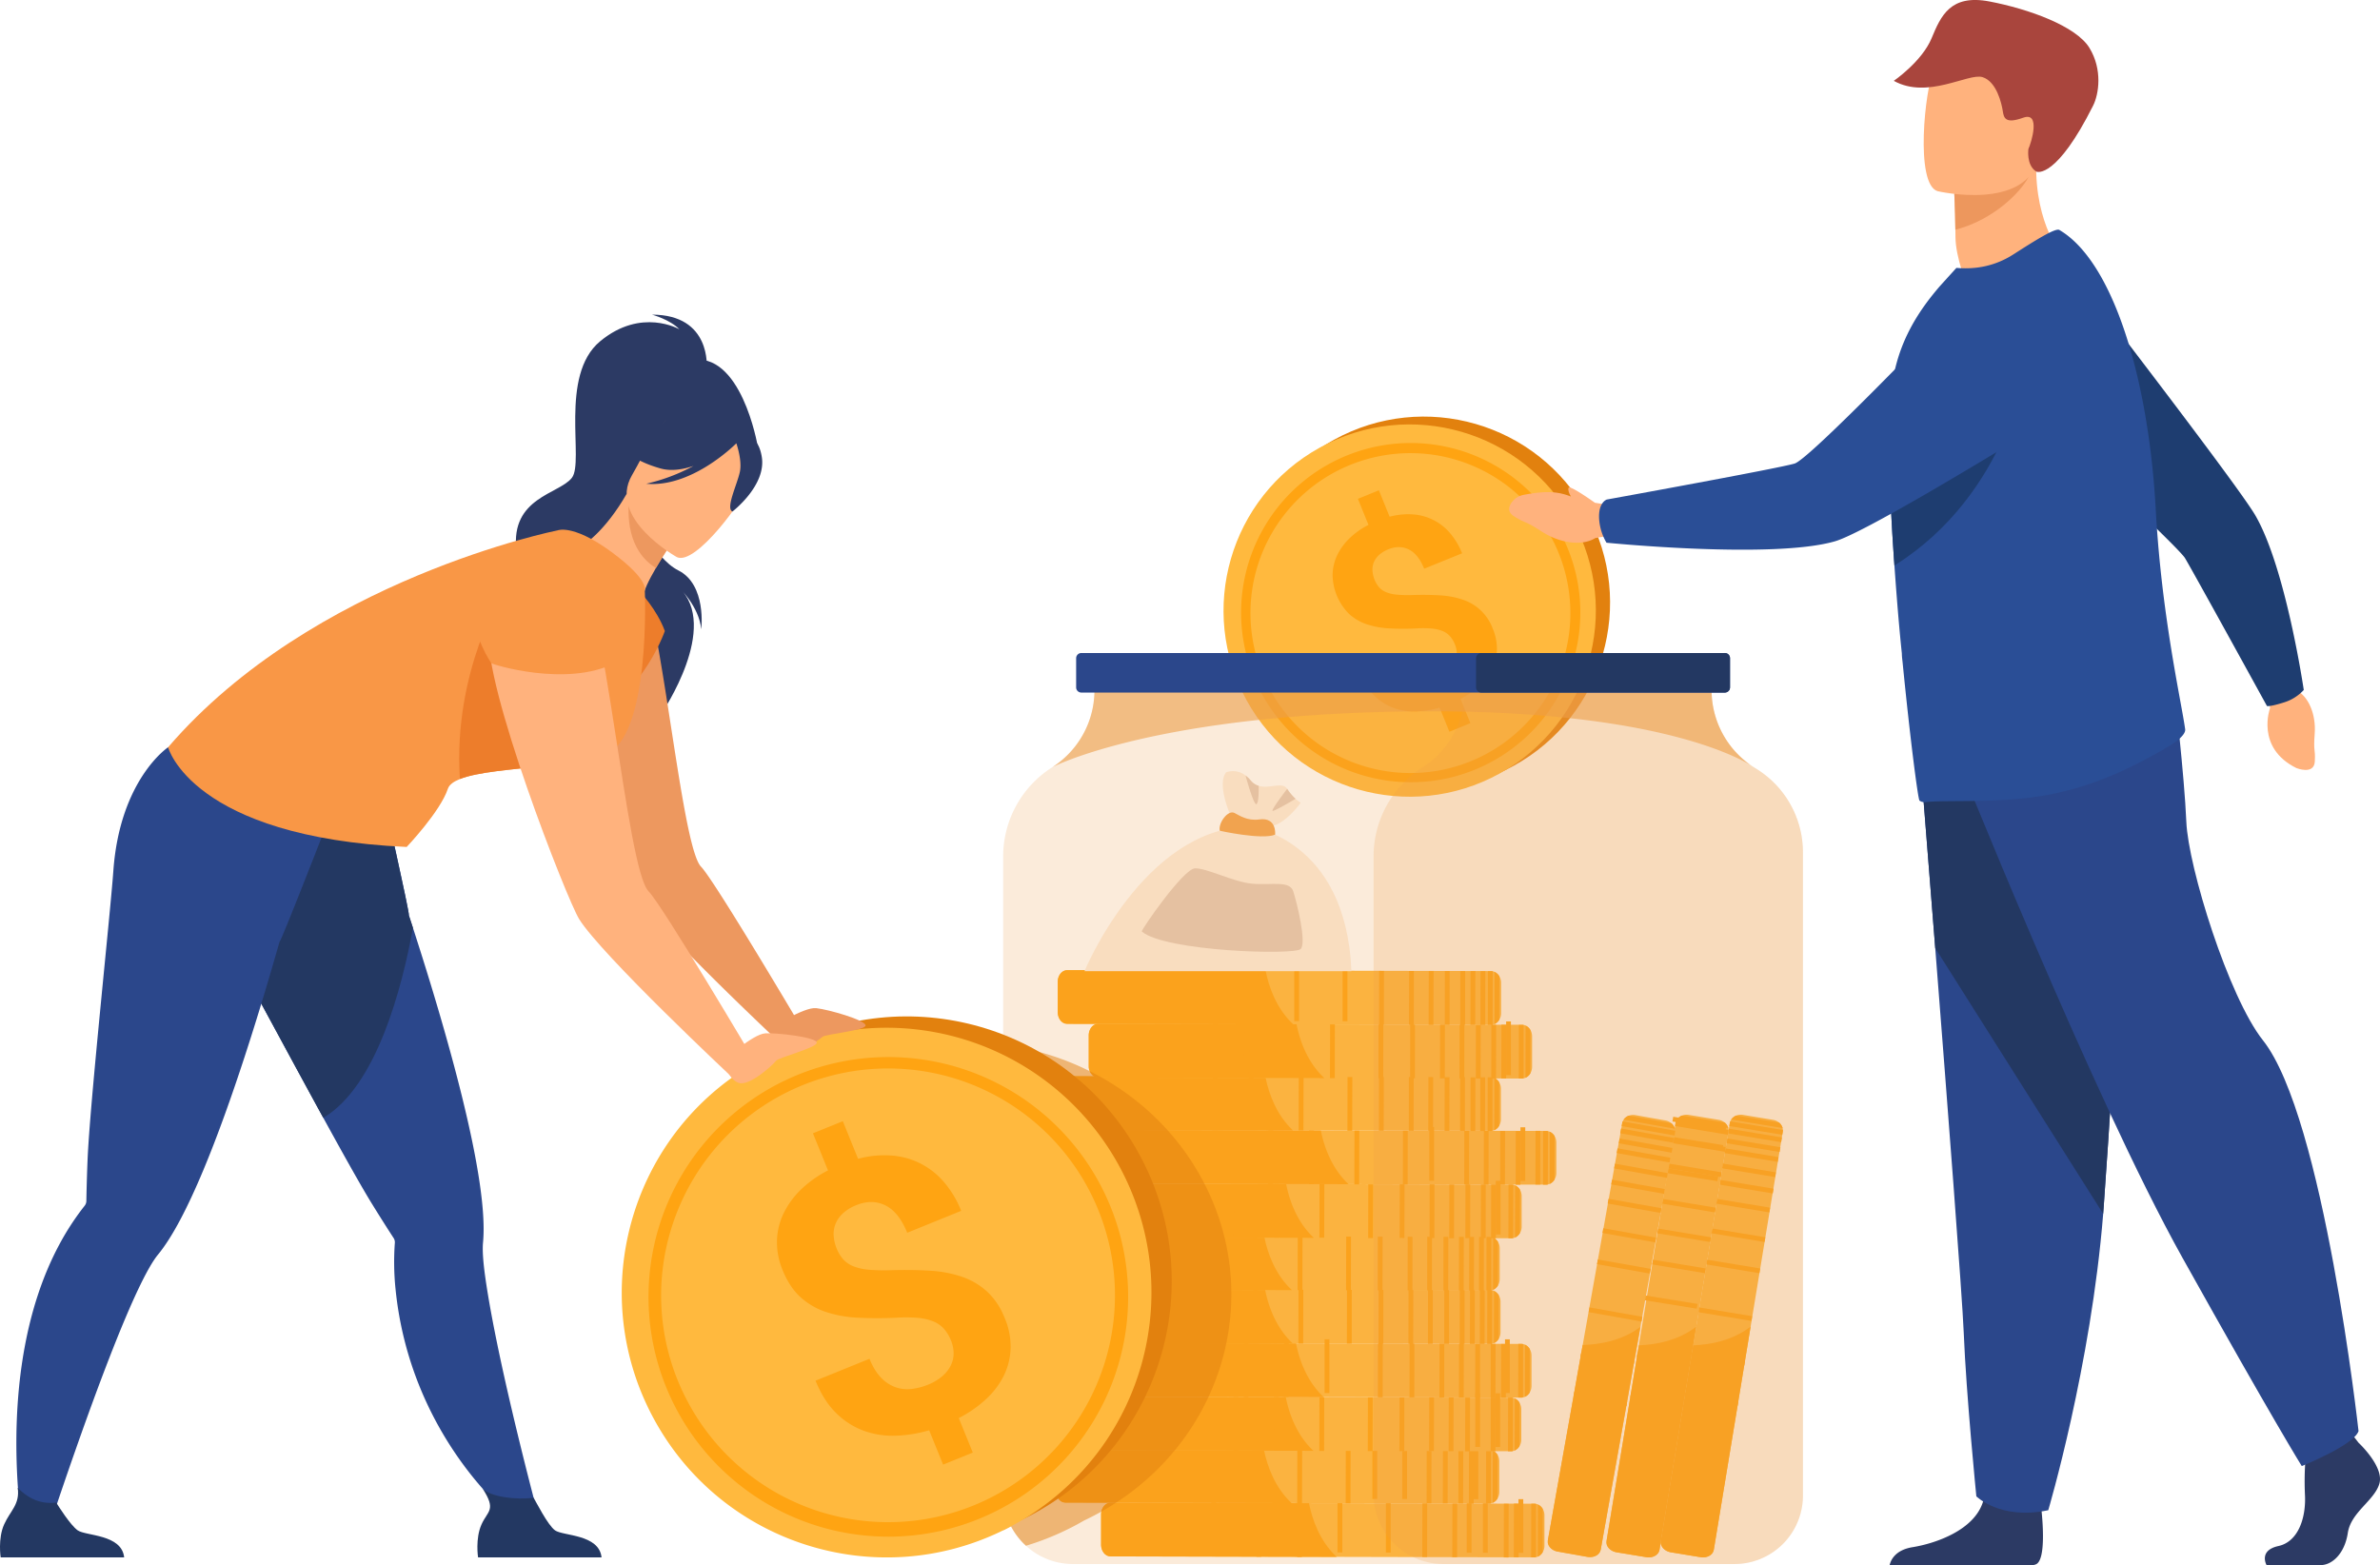 <?xml version="1.0" encoding="UTF-8"?> <svg xmlns="http://www.w3.org/2000/svg" id="_Layer_" data-name="&lt;Layer&gt;" viewBox="0 0 1838.17 1208.85"> <defs> <style>.cls-1{fill:#ffb93e;}.cls-2{fill:#ffa412;}.cls-17,.cls-3{fill:#e2810e;}.cls-4{fill:#ffb27d;}.cls-5{fill:#ed975d;}.cls-6{fill:#a9453d;}.cls-7{fill:#2c3a64;}.cls-8{fill:#2b478b;}.cls-9{fill:#233862;}.cls-10{fill:#1e3d70;}.cls-11{fill:#2a4e96;}.cls-12,.cls-13{fill:#ed9f4a;}.cls-12{opacity:0.2;}.cls-13{opacity:0.6;}.cls-14{fill:#f9ddbf;}.cls-15{fill:#f1a34f;}.cls-16{fill:#e5c1a1;}.cls-17{opacity:0.5;}.cls-18{fill:#ed985f;}.cls-19{fill:#ed7d2b;}.cls-20{fill:#f99746;}</style> </defs> <title>e6-3</title> <path class="cls-1" d="M1858.16,1154.94l23.11,3.8a9.86,9.86,0,0,1,4.75,2.15,8.24,8.24,0,0,1,2.73,4.21,6.73,6.73,0,0,1,.22,1.5,6.83,6.83,0,0,1-.08,1.4l-53.17,322.25c-.69,4.15-5,7-9.73,6.4l-.46-.07-23.11-3.8-.46-.08c-4.65-1-7.85-5-7.16-9.18L1848,1161.27a6.81,6.81,0,0,1,.37-1.35,6.7,6.7,0,0,1,.69-1.35,8.26,8.26,0,0,1,3.94-3.11A9.86,9.86,0,0,1,1858.16,1154.94Z" transform="translate(-553.91 -293.82)"></path> <path class="cls-2" d="M1864.07,1318.45l-28.49,172.64c-.61,3.71-4.88,6.14-9.6,5.56l-.46-.07-23.11-3.8-.46-.08c-4.66-1-7.91-4.63-7.3-8.34l25-151.44C1832.09,1332.48,1849.69,1329.59,1864.07,1318.45Z" transform="translate(-553.91 -293.82)"></path> <rect class="cls-2" x="1861.09" y="1177.15" width="3.71" height="41.47" transform="translate(-176.58 2546.75) rotate(-80.62)"></rect> <rect class="cls-2" x="1859.04" y="1189.55" width="3.71" height="41.47" transform="matrix(0.16, -0.99, 0.99, 0.16, -189.74, 2555.83)"></rect> <rect class="cls-2" x="1856.59" y="1204.41" width="3.71" height="41.47" transform="translate(-206.93 2565.43) rotate(-80.63)"></rect> <rect class="cls-2" x="1852.83" y="1227.2" width="3.71" height="41.47" transform="translate(-232.45 2580.9) rotate(-80.63)"></rect> <rect class="cls-2" x="1848.86" y="1251.3" width="3.71" height="41.47" transform="translate(-259.59 2597.11) rotate(-80.63)"></rect> <rect class="cls-2" x="1842.76" y="1288.24" width="3.71" height="41.47" transform="matrix(0.16, -0.99, 0.99, 0.16, -300.79, 2622.38)"></rect> <rect class="cls-2" x="1837.05" y="1322.83" width="3.71" height="41.47" transform="translate(-340.44 2644.96) rotate(-80.62)"></rect> <rect class="cls-2" x="1831.96" y="1353.72" width="3.71" height="41.47" transform="translate(-374.75 2666.23) rotate(-80.63)"></rect> <rect class="cls-2" x="1863.04" y="1165.35" width="3.71" height="41.47" transform="matrix(0.16, -0.99, 0.99, 0.16, -162.55, 2539.48)"></rect> <rect class="cls-2" x="1864.32" y="1157.55" width="3.71" height="41.47" transform="translate(-154.15 2533.89) rotate(-80.63)"></rect> <rect class="cls-2" x="1865.57" y="1150.02" width="3.71" height="41.47" transform="matrix(0.16, -0.99, 0.99, 0.16, -145.31, 2529.14)"></rect> <path class="cls-2" d="M1847.59,1163.56l40.92,6.73.38-2.29a6.83,6.83,0,0,0,.08-1.4l-40.64-6.68a6.81,6.81,0,0,0-.37,1.35Z" transform="translate(-553.91 -293.82)"></path> <path class="cls-2" d="M1849,1158.57l39.72,6.53a8.24,8.24,0,0,0-2.73-4.21l-33.06-5.44A8.26,8.26,0,0,0,1849,1158.57Z" transform="translate(-553.91 -293.82)"></path> <path class="cls-1" d="M1900.09,1154.94l23.11,3.8a9.87,9.87,0,0,1,4.75,2.15,8.24,8.24,0,0,1,2.73,4.21,6.72,6.72,0,0,1,.22,1.5,6.83,6.83,0,0,1-.08,1.4l-53.17,322.25c-.69,4.15-5,7-9.73,6.4l-.46-.07-23.11-3.8-.46-.08c-4.65-1-7.85-5-7.16-9.18l53.17-322.25a6.82,6.82,0,0,1,.37-1.35,6.71,6.71,0,0,1,.69-1.35,8.26,8.26,0,0,1,3.94-3.11A9.87,9.87,0,0,1,1900.09,1154.94Z" transform="translate(-553.91 -293.82)"></path> <path class="cls-2" d="M1906,1318.45l-28.49,172.64c-.61,3.71-4.88,6.14-9.6,5.56l-.46-.07-23.11-3.8-.46-.08c-4.66-1-7.91-4.63-7.3-8.34l25-151.44C1874,1332.48,1891.61,1329.59,1906,1318.45Z" transform="translate(-553.91 -293.82)"></path> <rect class="cls-2" x="1903.02" y="1177.15" width="3.71" height="41.47" transform="translate(-141.49 2588.12) rotate(-80.62)"></rect> <rect class="cls-2" x="1900.97" y="1189.55" width="3.71" height="41.47" transform="translate(-154.59 2597.24) rotate(-80.64)"></rect> <rect class="cls-2" x="1898.52" y="1204.41" width="3.71" height="41.47" transform="translate(-171.83 2606.79) rotate(-80.63)"></rect> <rect class="cls-2" x="1894.76" y="1227.2" width="3.71" height="41.47" transform="translate(-197.39 2622.23) rotate(-80.63)"></rect> <rect class="cls-2" x="1890.78" y="1251.3" width="3.71" height="41.47" transform="translate(-224.49 2638.48) rotate(-80.63)"></rect> <rect class="cls-2" x="1884.69" y="1288.24" width="3.71" height="41.47" transform="translate(-266.12 2663.32) rotate(-80.63)"></rect> <rect class="cls-2" x="1878.98" y="1322.83" width="3.71" height="41.47" transform="translate(-304.96 2686.71) rotate(-80.63)"></rect> <rect class="cls-2" x="1873.88" y="1353.72" width="3.71" height="41.47" transform="translate(-339.69 2707.55) rotate(-80.63)"></rect> <rect class="cls-2" x="1904.96" y="1165.35" width="3.71" height="41.47" transform="translate(-127.89 2580.45) rotate(-80.63)"></rect> <rect class="cls-2" x="1906.25" y="1157.55" width="3.71" height="41.47" transform="translate(-118.6 2575.65) rotate(-80.64)"></rect> <rect class="cls-2" x="1907.49" y="1150.02" width="3.71" height="41.47" transform="translate(-110.2 2570.51) rotate(-80.64)"></rect> <path class="cls-2" d="M1889.52,1163.56l40.92,6.73.38-2.29a6.83,6.83,0,0,0,.08-1.4l-40.64-6.68a6.82,6.82,0,0,0-.37,1.35Z" transform="translate(-553.91 -293.82)"></path> <path class="cls-2" d="M1891,1158.57l39.72,6.53a8.24,8.24,0,0,0-2.73-4.21l-33.06-5.44A8.26,8.26,0,0,0,1891,1158.57Z" transform="translate(-553.91 -293.82)"></path> <path class="cls-1" d="M1746.76,1464.31l0,23.42a9.87,9.87,0,0,1-1.36,5,8.24,8.24,0,0,1-3.71,3.37,6.66,6.66,0,0,1-1.45.46,6.8,6.8,0,0,1-1.39.14l-326.61-.78c-4.21,0-7.67-3.83-7.88-8.58,0-.16,0-.31,0-.46l0-23.42c0-.15,0-.31,0-.46.22-4.75,3.7-8.55,7.91-8.54l326.61.78a7,7,0,0,1,2.84.62,8.24,8.24,0,0,1,3.7,3.39A9.86,9.86,0,0,1,1746.76,1464.31Z" transform="translate(-553.91 -293.82)"></path> <path class="cls-2" d="M1586.32,1496.38l-175-.42c-3.76,0-6.85-3.83-7-8.58,0-.16,0-.31,0-.46l0-23.42c0-.15,0-.31,0-.46.2-4.75,3.3-8.55,7.06-8.54l153.49.36C1567.34,1467.07,1573,1484,1586.32,1496.38Z" transform="translate(-553.91 -293.82)"></path> <rect class="cls-2" x="1684.41" y="1474.07" width="41.47" height="3.71" transform="matrix(0, -1, 1, 0, -328.73, 2883.74)"></rect> <rect class="cls-2" x="1671.84" y="1474.04" width="41.47" height="3.71" transform="matrix(0, -1, 1, 0, -341.23, 2871.15)"></rect> <rect class="cls-2" x="1656.77" y="1474" width="41.47" height="3.71" transform="translate(-356.68 2855.64) rotate(-89.85)"></rect> <rect class="cls-2" x="1633.68" y="1473.95" width="41.47" height="3.71" transform="translate(-379.17 2832.93) rotate(-89.87)"></rect> <rect class="cls-2" x="1609.25" y="1473.89" width="41.47" height="3.71" transform="matrix(0, -1, 1, 0, -403.52, 2808.41)"></rect> <rect class="cls-2" x="1571.81" y="1473.8" width="41.47" height="3.71" transform="matrix(0, -1, 1, 0, -440.79, 2770.88)"></rect> <rect class="cls-2" x="1536.75" y="1473.72" width="41.47" height="3.71" transform="translate(-475.68 2735.74) rotate(-89.86)"></rect> <rect class="cls-2" x="1505.45" y="1473.64" width="41.47" height="3.71" transform="translate(-507.2 2704) rotate(-89.85)"></rect> <rect class="cls-2" x="1696.37" y="1474.1" width="41.47" height="3.71" transform="translate(-316.82 2895.73) rotate(-89.86)"></rect> <rect class="cls-2" x="1704.27" y="1474.11" width="41.47" height="3.71" transform="translate(-308.49 2904.05) rotate(-89.88)"></rect> <rect class="cls-2" x="1711.9" y="1474.13" width="41.47" height="3.71" transform="matrix(0, -1, 1, 0, -301.36, 2911.3)"></rect> <path class="cls-2" d="M1736.56,1455.26l-.08,41.47h2.32a6.8,6.8,0,0,0,1.39-.14l.08-41.18a6.8,6.8,0,0,0-1.39-.15Z" transform="translate(-553.91 -293.82)"></path> <path class="cls-2" d="M1741.71,1455.88l-.07,40.26a8.24,8.24,0,0,0,3.71-3.37l.06-33.5A8.24,8.24,0,0,0,1741.71,1455.88Z" transform="translate(-553.91 -293.82)"></path> <path class="cls-1" d="M1711.92,1422.75l0,23.42a9.87,9.87,0,0,1-1.36,5,8.24,8.24,0,0,1-3.71,3.37,6.69,6.69,0,0,1-1.45.46,6.79,6.79,0,0,1-1.39.14l-326.61-.78c-4.21,0-7.67-3.83-7.88-8.58,0-.16,0-.31,0-.46l0-23.42c0-.15,0-.31,0-.46.22-4.75,3.7-8.55,7.91-8.54l326.61.78c.21,0,.42,0,.62,0l.27,0,.29,0,.21,0a6.73,6.73,0,0,1,1.44.47l.21.1.2.1.4.22.23.15.2.14.37.27.41.35.31.29,0,0,.2.21a8.25,8.25,0,0,1,.57.67l.16.21.15.22c.1.15.2.3.29.46A9.85,9.85,0,0,1,1711.92,1422.75Z" transform="translate(-553.91 -293.82)"></path> <path class="cls-2" d="M1551.48,1454.82l-175-.42c-3.76,0-6.85-3.83-7-8.58,0-.16,0-.31,0-.46l0-23.42c0-.15,0-.31,0-.46.2-4.75,3.3-8.55,7.06-8.55l153.48.37c.07.34.14.68.21,1C1532.82,1426.44,1538.54,1442.75,1551.48,1454.82Z" transform="translate(-553.91 -293.82)"></path> <rect class="cls-2" x="1649.56" y="1432.51" width="41.47" height="3.71" transform="translate(-321.89 2807.48) rotate(-89.87)"></rect> <rect class="cls-2" x="1637" y="1432.48" width="41.47" height="3.71" transform="translate(-334.39 2794.88) rotate(-89.87)"></rect> <rect class="cls-2" x="1621.93" y="1432.44" width="41.47" height="3.71" transform="matrix(0, -1, 1, 0, -349.43, 2779.74)"></rect> <rect class="cls-2" x="1598.83" y="1432.39" width="41.47" height="3.71" transform="matrix(0, -1, 1, 0, -372.42, 2756.59)"></rect> <rect class="cls-2" x="1574.41" y="1432.33" width="41.47" height="3.71" transform="translate(-396.3 2732.49) rotate(-89.88)"></rect> <rect class="cls-2" x="1536.97" y="1432.24" width="41.47" height="3.71" transform="translate(-434.37 2694.23) rotate(-89.85)"></rect> <rect class="cls-2" x="1501.91" y="1432.16" width="41.47" height="3.71" transform="matrix(0, -1, 1, 0, -468.88, 2659.44)"></rect> <rect class="cls-2" x="1470.6" y="1432.08" width="41.47" height="3.71" transform="translate(-499.64 2628.44) rotate(-89.88)"></rect> <rect class="cls-2" x="1661.52" y="1432.54" width="41.47" height="3.71" transform="translate(-309.98 2819.47) rotate(-89.87)"></rect> <rect class="cls-2" x="1669.42" y="1432.56" width="41.47" height="3.71" transform="translate(-302.16 2827.35) rotate(-89.86)"></rect> <rect class="cls-2" x="1677.05" y="1432.58" width="41.47" height="3.71" transform="matrix(0, -1, 1, 0, -294.57, 2835)"></rect> <path class="cls-2" d="M1701.71,1413.7l-.08,41.47H1704a6.8,6.8,0,0,0,1.39-.14l.08-41.18a6.74,6.74,0,0,0-1.39-.15Z" transform="translate(-553.91 -293.82)"></path> <path class="cls-2" d="M1706.87,1414.32l-.07,40.25a8.24,8.24,0,0,0,3.71-3.37l.06-33.5A8.24,8.24,0,0,0,1706.87,1414.32Z" transform="translate(-553.91 -293.82)"></path> <path class="cls-1" d="M1728.87,1382.34l0,23.42a9.85,9.85,0,0,1-1.36,5,8.24,8.24,0,0,1-3.71,3.37,6.74,6.74,0,0,1-1.45.46,6.82,6.82,0,0,1-1.39.14L1394.3,1414a7.05,7.05,0,0,1-3.64-1,9.18,9.18,0,0,1-4.21-7.15c0-.13,0-.27,0-.4s0-.31,0-.46l0-23.42c0-.15,0-.31,0-.46.22-4.75,3.7-8.55,7.91-8.54l326.61.77a6.93,6.93,0,0,1,1.39.15,6.66,6.66,0,0,1,1.45.47,8.25,8.25,0,0,1,3.7,3.39A9.86,9.86,0,0,1,1728.87,1382.34Z" transform="translate(-553.91 -293.82)"></path> <path class="cls-2" d="M1568.43,1414.41l-175-.42a5.81,5.81,0,0,1-3.25-1,9.39,9.39,0,0,1-3.76-7.14c0-.13,0-.27,0-.4s0-.31,0-.46l0-23.42c0-.15,0-.31,0-.46.2-4.75,3.3-8.55,7.06-8.54l153.49.36c2.36,11.88,7.8,28.19,20.34,40.5Z" transform="translate(-553.91 -293.82)"></path> <path class="cls-1" d="M1736.76,1340.89l0,23.42a9.85,9.85,0,0,1-1.36,5,8.23,8.23,0,0,1-3.71,3.37,6.66,6.66,0,0,1-1.45.46,6.81,6.81,0,0,1-1.39.14l-326.61-.78c-4.21,0-7.67-3.83-7.88-8.58,0-.16,0-.31,0-.46l0-23.42c0-.15,0-.31,0-.46.2-4.4,3.19-8,7-8.48a6.41,6.41,0,0,1,.94-.06l326.61.78a6.77,6.77,0,0,1,1.39.15,6.7,6.7,0,0,1,1.45.47,8.24,8.24,0,0,1,3.7,3.39A9.86,9.86,0,0,1,1736.76,1340.89Z" transform="translate(-553.91 -293.82)"></path> <path class="cls-2" d="M1576.33,1373l-175-.42c-3.76,0-6.85-3.83-7-8.58,0-.16,0-.31,0-.46l0-23.42c0-.15,0-.31,0-.46.18-4.39,2.85-8,6.23-8.48a5.21,5.21,0,0,1,.83-.06l153.49.36v.07C1557.36,1343.7,1563,1360.56,1576.33,1373Z" transform="translate(-553.91 -293.82)"></path> <path class="cls-1" d="M1712.83,1299.42l0,23.42a9.85,9.85,0,0,1-1.36,5,8.23,8.23,0,0,1-3.71,3.37,6.71,6.71,0,0,1-1.45.46l-.46.08-.26,0-.26,0h-.42l-326.61-.78c-4.21,0-7.67-3.83-7.88-8.58,0-.15,0-.31,0-.46l0-23.42c0-.16,0-.31,0-.46s0-.25,0-.38a8.81,8.81,0,0,1,5.94-7.89l.24-.07a6.94,6.94,0,0,1,1.71-.21l326.61.78c.24,0,.48,0,.71,0l.32,0h0l.37.07a6.66,6.66,0,0,1,1.45.47,8.25,8.25,0,0,1,3.7,3.39A9.86,9.86,0,0,1,1712.83,1299.42Z" transform="translate(-553.91 -293.82)"></path> <path class="cls-2" d="M1552.39,1331.49l-175-.42c-3.76,0-6.85-3.83-7-8.58,0-.15,0-.31,0-.46l0-23.42c0-.16,0-.31,0-.46s0-.25,0-.38c.29-3.91,2.56-7.1,5.49-7.95l.3-.08a5.46,5.46,0,0,1,1.25-.14L1531,1290c0,.1,0,.19.06.3,2.46,12.17,8.14,28.86,21.28,41.16Z" transform="translate(-553.91 -293.82)"></path> <path class="cls-1" d="M1712.22,1258.24l0,23.42a9.85,9.85,0,0,1-1.36,5,8.24,8.24,0,0,1-3.72,3.37,6.51,6.51,0,0,1-1.13.39h0l-.31.07a6.73,6.73,0,0,1-1.39.14l-326.61-.77a6.22,6.22,0,0,1-1-.08l-.39-.07c-3.55-.74-6.29-4.22-6.47-8.43,0-.16,0-.31,0-.46l0-23.42c0-.16,0-.31,0-.46.22-4.75,3.7-8.55,7.91-8.54l326.61.78c.21,0,.42,0,.62,0l.27,0,.29,0,.21,0a6.66,6.66,0,0,1,1.45.47l.21.1.2.1.4.22.43.28.37.27.4.35.31.29,0,0,.2.21a8.46,8.46,0,0,1,.57.67l.16.21.15.22.29.46A9.85,9.85,0,0,1,1712.22,1258.24Z" transform="translate(-553.91 -293.82)"></path> <path class="cls-2" d="M1551.78,1290.31l-175-.41-.42,0-.45-.06c-3.36-.54-6-4.12-6.16-8.51,0-.16,0-.31,0-.46l0-23.42c0-.16,0-.31,0-.46.2-4.75,3.3-8.55,7.06-8.55l153.48.36.21,1c2.52,12,8.17,28.17,20.89,40.21Z" transform="translate(-553.91 -293.82)"></path> <path class="cls-1" d="M1729.17,1217.83l0,23.42a9.87,9.87,0,0,1-1.36,5,8.24,8.24,0,0,1-3.71,3.37,7,7,0,0,1-2.84.6l-326.61-.78a7.06,7.06,0,0,1-3.64-1,9.18,9.18,0,0,1-4.21-7.15c0-.13,0-.27,0-.4s0-.31,0-.46l0-23.42c0-.15,0-.31,0-.46.22-4.75,3.7-8.55,7.91-8.54l326.61.77a6.8,6.8,0,0,1,1.39.15,6.67,6.67,0,0,1,1.45.47,8.24,8.24,0,0,1,3.7,3.39A9.87,9.87,0,0,1,1729.17,1217.83Z" transform="translate(-553.91 -293.82)"></path> <path class="cls-2" d="M1568.72,1249.9l-175-.41a5.8,5.8,0,0,1-3.25-1,9.39,9.39,0,0,1-3.76-7.14c0-.13,0-.27,0-.4s0-.31,0-.46l0-23.42c0-.15,0-.31,0-.46.2-4.75,3.31-8.55,7.06-8.55l153.49.36c2.36,11.88,7.8,28.2,20.34,40.5Z" transform="translate(-553.91 -293.82)"></path> <path class="cls-1" d="M1755.93,1176.42l0,23.42a9.86,9.86,0,0,1-1.36,5,8.24,8.24,0,0,1-3.71,3.37,7,7,0,0,1-2.84.6l-326.61-.78c-4.21,0-7.67-3.83-7.88-8.58,0-.15,0-.31,0-.46l0-23.42c0-.15,0-.31,0-.46.2-4.39,3.19-8,7-8.48a6.58,6.58,0,0,1,.93-.06l326.61.78a7.06,7.06,0,0,1,2.84.61,8.25,8.25,0,0,1,3.7,3.39A9.86,9.86,0,0,1,1755.93,1176.42Z" transform="translate(-553.91 -293.82)"></path> <path class="cls-2" d="M1595.49,1208.49l-175-.42c-3.76,0-6.85-3.83-7-8.58,0-.15,0-.31,0-.46l0-23.42c0-.15,0-.31,0-.46.18-4.39,2.85-8,6.23-8.48a5.13,5.13,0,0,1,.83-.06l153.49.36v.07C1576.53,1179.24,1582.21,1196.1,1595.49,1208.49Z" transform="translate(-553.91 -293.82)"></path> <path class="cls-1" d="M1713.13,1134.91l0,23.42a9.85,9.85,0,0,1-1.36,5,8.23,8.23,0,0,1-3.71,3.37,6.69,6.69,0,0,1-1.45.46l-.46.08-.37,0-.18,0h-.38l-326.61-.78c-4.21,0-7.67-3.83-7.88-8.58,0-.15,0-.31,0-.46l0-23.42c0-.15,0-.31,0-.46.22-4.75,3.7-8.55,7.91-8.54l326.61.78.42,0a6.94,6.94,0,0,1,1,.13,7.14,7.14,0,0,1,2.13.82l.41.25,0,0,.4.29.07,0a4,4,0,0,1,.35.29,7.1,7.1,0,0,1,.79.79l.22.26,0,0,.14.17,0,0,.23.33c.11.16.21.32.31.49A9.86,9.86,0,0,1,1713.13,1134.91Z" transform="translate(-553.91 -293.82)"></path> <path class="cls-2" d="M1552.69,1167l-175-.41c-3.76,0-6.85-3.83-7-8.58,0-.15,0-.31,0-.46l0-23.42c0-.15,0-.31,0-.46.2-4.75,3.31-8.55,7.06-8.55l153.49.37c.06.31.13.63.2,1,2.52,12.11,8.23,28.42,21.14,40.5Z" transform="translate(-553.91 -293.82)"></path> <path class="cls-1" d="M1737.21,1094.45l0,23.42a9.85,9.85,0,0,1-1.36,5,8.24,8.24,0,0,1-3.71,3.37,6.67,6.67,0,0,1-1.45.46,6.75,6.75,0,0,1-1.39.14l-326.61-.78a7,7,0,0,1-3.53-1,9.15,9.15,0,0,1-4.33-7.25c0-.12,0-.24,0-.37s0-.31,0-.46l0-23.42c0-.16,0-.31,0-.46.2-4.4,3.19-8,7-8.48a6.29,6.29,0,0,1,.94-.06l326.61.78a7,7,0,0,1,2.84.61,8.27,8.27,0,0,1,3.7,3.39A9.86,9.86,0,0,1,1737.21,1094.45Z" transform="translate(-553.91 -293.82)"></path> <path class="cls-2" d="M1576.77,1126.52l-175-.42a5.75,5.75,0,0,1-3.15-1,9.35,9.35,0,0,1-3.86-7.24c0-.12,0-.24,0-.37s0-.31,0-.46l0-23.42c0-.16,0-.31,0-.46.18-4.39,2.85-8,6.23-8.48a5.09,5.09,0,0,1,.83-.06l153.49.36v.07c2.37,11.9,7.83,28.21,20.4,40.5C1576.1,1125.88,1576.43,1126.2,1576.77,1126.52Z" transform="translate(-553.91 -293.82)"></path> <path class="cls-1" d="M1713.28,1053l0,23.42a9.85,9.85,0,0,1-1.36,5,8.23,8.23,0,0,1-3.71,3.37,6.71,6.71,0,0,1-1.45.46l-.46.08-.26,0-.26,0h-.42l-326.61-.78c-4.21,0-7.67-3.83-7.88-8.58,0-.16,0-.31,0-.46l0-23.42c0-.15,0-.31,0-.46.22-4.75,3.7-8.55,7.91-8.54l326.61.78a6.85,6.85,0,0,1,1.39.15,6.67,6.67,0,0,1,1.45.47,8.24,8.24,0,0,1,3.7,3.39A9.86,9.86,0,0,1,1713.28,1053Z" transform="translate(-553.91 -293.82)"></path> <path class="cls-2" d="M1552.84,1085.05l-175-.41c-3.76,0-6.85-3.83-7-8.58,0-.16,0-.31,0-.46l0-23.42c0-.15,0-.31,0-.46.2-4.75,3.3-8.55,7.06-8.54l153.49.36c2.42,12.2,8.09,29.05,21.34,41.46Z" transform="translate(-553.91 -293.82)"></path> <rect class="cls-2" x="1666.51" y="1392.1" width="41.47" height="3.71" transform="translate(-264.61 2784.07) rotate(-89.86)"></rect> <rect class="cls-2" x="1653.95" y="1392.07" width="41.47" height="3.71" transform="translate(-276.67 2771.85) rotate(-89.88)"></rect> <rect class="cls-2" x="1638.88" y="1392.03" width="41.47" height="3.71" transform="translate(-291.71 2756.71) rotate(-89.88)"></rect> <rect class="cls-2" x="1615.78" y="1391.98" width="41.47" height="3.71" transform="translate(-315.1 2733.22) rotate(-89.86)"></rect> <rect class="cls-2" x="1591.36" y="1391.92" width="41.47" height="3.71" transform="translate(-339.41 2708.74) rotate(-89.86)"></rect> <rect class="cls-2" x="1553.91" y="1391.83" width="41.47" height="3.71" transform="translate(-376.67 2671.21) rotate(-89.86)"></rect> <rect class="cls-2" x="1518.86" y="1391.75" width="41.47" height="3.71" transform="translate(-411.15 2636.45) rotate(-89.88)"></rect> <rect class="cls-2" x="1487.55" y="1391.68" width="41.47" height="3.71" transform="translate(-442.72 2604.69) rotate(-89.86)"></rect> <rect class="cls-2" x="1678.47" y="1392.13" width="41.47" height="3.71" transform="matrix(0, -1, 1, 0, -252.71, 2796.06)"></rect> <rect class="cls-2" x="1686.37" y="1392.15" width="41.47" height="3.71" transform="translate(-244.39 2804.36) rotate(-89.88)"></rect> <rect class="cls-2" x="1694" y="1392.16" width="41.47" height="3.71" transform="matrix(0, -1, 1, 0, -237.25, 2811.63)"></rect> <path class="cls-2" d="M1718.66,1373.29l-.07,41.47h2.32a6.8,6.8,0,0,0,1.39-.14l.08-41.18a6.86,6.86,0,0,0-1.39-.15Z" transform="translate(-553.91 -293.82)"></path> <path class="cls-2" d="M1723.82,1373.91l-.07,40.26a8.25,8.25,0,0,0,3.71-3.37l.06-33.5A8.25,8.25,0,0,0,1723.82,1373.91Z" transform="translate(-553.91 -293.82)"></path> <rect class="cls-2" x="1561.81" y="1350.38" width="41.47" height="3.71" transform="matrix(0, -1, 1, 0, -327.34, 2637.75)"></rect> <rect class="cls-2" x="1526.76" y="1350.29" width="41.47" height="3.71" transform="translate(-362.19 2602.65) rotate(-89.87)"></rect> <rect class="cls-2" x="1495.45" y="1350.22" width="41.47" height="3.71" transform="translate(-393.38 2571.23) rotate(-89.86)"></rect> <path class="cls-2" d="M1708.92,1373.27l.08-41.47h-3.26l.52-.08.08-41.18a6.79,6.79,0,0,0-.69-.11l.07-40.19h1.45l-.07,39.84a8.24,8.24,0,0,0,3.71-3.37l.06-33.5a8.41,8.41,0,0,0-2.94-3h1.3l.08-41.47h-3.71l-.07,40.56a6.82,6.82,0,0,0-1.19-.11H1702l-.08,41.47h.69l-.08,41.18h2.32l.42,0-.08,41.43Z" transform="translate(-553.91 -293.82)"></path> <rect class="cls-2" x="1694.27" y="1350.69" width="41.47" height="3.71" transform="translate(-195.51 2770.52) rotate(-89.86)"></rect> <rect class="cls-2" x="1701.9" y="1350.71" width="41.47" height="3.71" transform="matrix(0, -1, 1, 0, -188.33, 2777.84)"></rect> <path class="cls-2" d="M1726.56,1331.84l-.08,41.47h2.32a6.81,6.81,0,0,0,1.39-.14l.07-41.18a6.72,6.72,0,0,0-1.39-.15Z" transform="translate(-553.91 -293.82)"></path> <path class="cls-2" d="M1731.72,1332.46l-.07,40.26a8.23,8.23,0,0,0,3.71-3.37l.06-33.5A8.25,8.25,0,0,0,1731.72,1332.46Z" transform="translate(-553.91 -293.82)"></path> <polygon class="cls-2" points="1119.12 1037.95 1119.19 996.48 1118.51 996.48 1118.58 955.3 1114.87 955.29 1114.8 996.77 1115.48 996.77 1115.41 1037.88 1111.79 1037.87 1111.71 1079.35 1115.42 1079.35 1115.5 1037.95 1119.12 1037.95"></polygon> <polygon class="cls-2" points="1091.56 996.41 1090.88 996.41 1090.95 955.24 1087.24 955.23 1087.16 996.7 1087.85 996.7 1087.78 1037.88 1088.69 1037.88 1088.62 1079.29 1092.33 1079.3 1092.4 1037.83 1091.49 1037.82 1091.56 996.41"></polygon> <path class="cls-2" d="M1707.78,1291l-.07,40.26a8.24,8.24,0,0,0,3.71-3.37l.06-33.5A8.26,8.26,0,0,0,1707.78,1291Z" transform="translate(-553.91 -293.82)"></path> <polygon class="cls-2" points="1067.85 955.18 1064.14 955.17 1064.07 996.65 1064.75 996.65 1064.68 1037.76 1064.27 1037.76 1064.19 1079.23 1067.9 1079.24 1067.98 1037.83 1068.39 1037.83 1068.46 996.36 1067.78 996.36 1067.85 955.18"></polygon> <polygon class="cls-2" points="1043.43 955.12 1039.72 955.11 1039.64 996.59 1040.33 996.59 1040.26 1037.77 1043.97 1037.78 1044.04 996.3 1043.36 996.3 1043.43 955.12"></polygon> <polygon class="cls-2" points="1005.99 955.03 1002.28 955.03 1002.2 996.5 1002.89 996.5 1002.81 1037.68 1006.52 1037.69 1006.6 996.21 1005.91 996.21 1005.99 955.03"></polygon> <polygon class="cls-2" points="970.93 954.95 967.22 954.94 967.14 996.42 967.83 996.42 967.75 1037.6 971.47 1037.6 971.54 996.13 970.86 996.13 970.93 954.95"></polygon> <polygon class="cls-2" points="939.63 954.88 935.91 954.87 935.84 996.34 936.53 996.34 936.45 1037.52 940.16 1037.53 940.24 996.06 939.55 996.05 939.63 954.88"></polygon> <polygon class="cls-2" points="1130.54 955.33 1126.83 955.32 1126.76 996.79 1127.44 996.8 1127.37 1037.91 1126.86 1037.91 1126.78 1079.38 1130.49 1079.39 1130.57 1037.98 1131.08 1037.98 1131.16 996.51 1130.47 996.51 1130.54 955.33"></polygon> <polygon class="cls-2" points="1138.44 955.35 1135.46 955.34 1135.53 914.89 1131.82 914.88 1131.74 956.36 1134.73 956.36 1134.66 996.81 1135.35 996.82 1135.27 1037.99 1138.98 1038 1139.06 996.53 1138.37 996.53 1138.44 955.35"></polygon> <rect class="cls-2" x="1654.24" y="1227.56" width="41.47" height="3.71" transform="translate(-112.31 2607.66) rotate(-89.86)"></rect> <polygon class="cls-2" points="1104.11 955.27 1102.31 955.26 1102.23 996.74 1102.92 996.74 1102.84 1037.91 1106.56 1037.92 1106.63 996.45 1105.94 996.45 1106.02 956.29 1107.82 956.3 1107.9 914.83 1104.19 914.82 1104.11 955.27"></polygon> <rect class="cls-2" x="1616.08" y="1227.47" width="41.47" height="3.71" transform="translate(-150.73 2569.07) rotate(-89.85)"></rect> <rect class="cls-2" x="1591.66" y="1227.41" width="41.47" height="3.71" transform="translate(-174.6 2544.92) rotate(-89.86)"></rect> <rect class="cls-2" x="1554.21" y="1227.32" width="41.47" height="3.71" transform="translate(-211.82 2507.42) rotate(-89.87)"></rect> <rect class="cls-2" x="1519.16" y="1227.24" width="41.47" height="3.71" transform="translate(-246.38 2472.55) rotate(-89.88)"></rect> <rect class="cls-2" x="1487.85" y="1227.16" width="41.47" height="3.71" transform="translate(-277.91 2440.87) rotate(-89.86)"></rect> <polygon class="cls-2" points="1143.71 955.36 1142.36 955.36 1142.29 996.83 1142.97 996.83 1142.9 1037.95 1139.42 1037.94 1139.35 1079.41 1143.06 1079.42 1143.13 1038.01 1146.61 1038.02 1146.69 996.55 1146 996.54 1146.07 956.39 1147.42 956.39 1147.49 914.92 1143.78 914.91 1143.71 955.36"></polygon> <rect class="cls-2" x="1694.3" y="1227.65" width="41.47" height="3.71" transform="matrix(0, -1, 1, 0, -72.44, 2647.81)"></rect> <path class="cls-2" d="M1722.6,1250.12l.08-41.18a6.81,6.81,0,0,0-1.39-.15H1719l-.08,41.47h2.32A6.79,6.79,0,0,0,1722.6,1250.12Z" transform="translate(-553.91 -293.82)"></path> <path class="cls-2" d="M1727.76,1246.29l.06-33.5a8.25,8.25,0,0,0-3.7-3.39l-.07,40.26A8.24,8.24,0,0,0,1727.76,1246.29Z" transform="translate(-553.91 -293.82)"></path> <rect class="cls-2" x="1693.58" y="1186.18" width="41.47" height="3.71" transform="translate(-31.69 2605.7) rotate(-89.86)"></rect> <rect class="cls-2" x="1642.85" y="1186.06" width="41.47" height="3.71" transform="matrix(0, -1, 1, 0, -82.18, 2554.85)"></rect> <rect class="cls-2" x="1618.42" y="1186" width="41.47" height="3.71" transform="translate(-106.48 2530.37) rotate(-89.86)"></rect> <rect class="cls-2" x="1580.98" y="1185.91" width="41.47" height="3.71" transform="translate(-143.75 2492.84) rotate(-89.86)"></rect> <rect class="cls-2" x="1545.92" y="1185.83" width="41.47" height="3.71" transform="translate(-178.64 2457.7) rotate(-89.86)"></rect> <rect class="cls-2" x="1514.62" y="1185.75" width="41.47" height="3.71" transform="translate(-209.38 2426.65) rotate(-89.88)"></rect> <rect class="cls-2" x="1705.54" y="1186.21" width="41.47" height="3.71" transform="translate(-19.78 2617.69) rotate(-89.86)"></rect> <rect class="cls-2" x="1713.44" y="1186.23" width="41.47" height="3.71" transform="matrix(0, -1, 1, 0, -11.92, 2625.61)"></rect> <rect class="cls-2" x="1721.07" y="1186.24" width="41.47" height="3.71" transform="translate(-4.28 2633.29) rotate(-89.87)"></rect> <path class="cls-2" d="M1745.73,1167.37l-.07,41.47H1748a6.8,6.8,0,0,0,1.39-.14l.08-41.18a6.88,6.88,0,0,0-1.39-.15Z" transform="translate(-553.91 -293.82)"></path> <path class="cls-2" d="M1750.88,1168l-.07,40.26a8.25,8.25,0,0,0,3.71-3.37l.06-33.5A8.25,8.25,0,0,0,1750.88,1168Z" transform="translate(-553.91 -293.82)"></path> <polygon class="cls-2" points="1115.71 873.43 1119.42 873.45 1119.49 831.97 1115.87 831.96 1115.95 791.51 1119.57 791.52 1119.64 750.04 1115.93 750.04 1115.86 791.45 1112.24 791.44 1112.16 832.91 1115.78 832.92 1115.71 873.43"></polygon> <rect class="cls-2" x="1638.21" y="1144.64" width="41.47" height="3.71" transform="translate(-45.83 2508.58) rotate(-89.85)"></rect> <rect class="cls-2" x="1575.62" y="1144.49" width="41.47" height="3.71" transform="translate(-107.68 2446.16) rotate(-89.86)"></rect> <rect class="cls-2" x="1538.18" y="1144.4" width="41.47" height="3.71" transform="translate(-144.9 2408.66) rotate(-89.87)"></rect> <rect class="cls-2" x="1503.12" y="1144.32" width="41.47" height="3.71" transform="matrix(0, -1, 1, 0, -179.83, 2373.49)"></rect> <rect class="cls-2" x="1471.81" y="1144.24" width="41.47" height="3.71" transform="translate(-210.95 2342.14) rotate(-89.87)"></rect> <polygon class="cls-2" points="1127.67 873.46 1130.95 873.47 1130.88 914.88 1134.59 914.89 1134.67 873.41 1131.38 873.41 1131.45 832 1130.94 832 1131.02 791.55 1131.53 791.55 1131.61 750.07 1127.89 750.07 1127.82 791.47 1127.3 791.47 1127.23 832.95 1127.74 832.95 1127.67 873.46"></polygon> <rect class="cls-2" x="1670.63" y="1144.72" width="41.47" height="3.71" transform="translate(-12.21 2542.01) rotate(-89.89)"></rect> <path class="cls-2" d="M1708.72,1126.83h.65l.08-41.47h-3.26l.52-.08.08-41.18a6.73,6.73,0,0,0-1.39-.15h-2.32l-.08,41.47h2.32l.42,0-.07,40.5-.42,0h-2.32l-.08,41.41h-2l.08-41.41h-3.48l.07-40.45H1701l.08-41.47h-3.71l-.08,41.41h-3.48l-.08,41.47h3.48l-.07,40.52h2.82l-.08,41.41h3.71l.08-41.41h1.52a6.8,6.8,0,0,0,1.39-.14l.07-40.37h1.45l-.07,39.91a8.23,8.23,0,0,0,3.71-3.37l.06-33.5A8.38,8.38,0,0,0,1708.72,1126.83Z" transform="translate(-553.91 -293.82)"></path> <rect class="cls-2" x="1562.26" y="1103.94" width="41.47" height="3.71" transform="translate(-80.03 2392.65) rotate(-89.88)"></rect> <rect class="cls-2" x="1527.2" y="1103.86" width="41.47" height="3.71" transform="matrix(0, -1, 1, 0, -115.35, 2357.21)"></rect> <rect class="cls-2" x="1495.9" y="1103.78" width="41.47" height="3.71" transform="translate(-146.5 2325.83) rotate(-89.86)"></rect> <rect class="cls-2" x="1694.72" y="1104.26" width="41.47" height="3.71" transform="translate(51.42 2525.15) rotate(-89.87)"></rect> <rect class="cls-2" x="1702.35" y="1104.27" width="41.47" height="3.71" transform="matrix(0, -1, 1, 0, 58.97, 2532.77)"></rect> <path class="cls-2" d="M1727,1085.4l-.08,41.47h2.32a6.81,6.81,0,0,0,1.39-.14l.07-41.18a6.78,6.78,0,0,0-1.39-.15Z" transform="translate(-553.91 -293.82)"></path> <path class="cls-2" d="M1735.81,1122.91l.06-33.5a8.26,8.26,0,0,0-3.7-3.39l-.07,40.26A8.23,8.23,0,0,0,1735.81,1122.91Z" transform="translate(-553.91 -293.82)"></path> <rect class="cls-2" x="1638.35" y="1062.71" width="41.47" height="3.71" transform="translate(36.69 2427.31) rotate(-89.86)"></rect> <polygon class="cls-2" points="1092.01 749.98 1088.3 749.97 1088.22 791.45 1089.14 791.45 1089.07 831.9 1088.15 831.9 1088.07 873.37 1091.79 873.38 1091.86 832.86 1092.78 832.86 1092.85 791.39 1091.93 791.39 1092.01 749.98"></polygon> <polygon class="cls-2" points="1065.13 791.32 1064.71 791.32 1064.64 832.8 1065.05 832.8 1064.98 873.32 1068.69 873.32 1068.77 831.85 1068.35 831.85 1068.43 791.4 1068.84 791.4 1068.91 749.92 1065.2 749.92 1065.13 791.32"></polygon> <rect class="cls-2" x="1575.77" y="1062.56" width="41.47" height="3.71" transform="matrix(0, -1, 1, 0, -25.61, 2364.58)"></rect> <rect class="cls-2" x="1538.33" y="1062.48" width="41.47" height="3.71" transform="matrix(0, -1, 1, 0, -62.87, 2327.04)"></rect> <rect class="cls-2" x="1503.27" y="1062.39" width="41.47" height="3.71" transform="translate(-98.13 2291.65) rotate(-89.85)"></rect> <rect class="cls-2" x="1471.96" y="1062.32" width="41.47" height="3.71" transform="translate(-128.51 2260.81) rotate(-89.88)"></rect> <rect class="cls-2" x="1670.78" y="1062.79" width="41.47" height="3.71" transform="translate(68.5 2459.53) rotate(-89.85)"></rect> <path class="cls-2" d="M1708.23,1044.56l-.07,40.26a8.24,8.24,0,0,0,3.71-3.37l.06-33.5A8.24,8.24,0,0,0,1708.23,1044.56Z" transform="translate(-553.91 -293.82)"></path> <path class="cls-1" d="M1817.05,1155.13l23.06,4.09a9.86,9.86,0,0,1,4.72,2.21,8.25,8.25,0,0,1,2.68,4.24,6.69,6.69,0,0,1,.2,1.5,6.83,6.83,0,0,1-.1,1.4l-57.29,321.54c-.74,4.15-5.1,6.89-9.81,6.27l-.46-.07-23.06-4.1-.46-.09c-4.64-1-7.78-5.12-7-9.27l57.29-321.54c0-.21.08-.41.14-.61a2.68,2.68,0,0,1,.08-.26c0-.09.06-.19.1-.28l.08-.2a6.72,6.72,0,0,1,.71-1.34l.13-.19.13-.18.29-.35.18-.2.17-.17.33-.32.41-.34.33-.25h0l.24-.16a8,8,0,0,1,.76-.45l.23-.12.24-.11.5-.21A9.86,9.86,0,0,1,1817.05,1155.13Z" transform="translate(-553.91 -293.82)"></path> <path class="cls-2" d="M1820.87,1318.7,1790.17,1491c-.66,3.7-5,6.08-9.67,5.44l-.46-.07-23.06-4.1-.46-.09c-4.64-1-7.85-4.73-7.19-8.44l26.92-151.1,1,0C1789.68,1332.17,1806.74,1329.35,1820.87,1318.7Z" transform="translate(-553.91 -293.82)"></path> <rect class="cls-2" x="1819.43" y="1177.39" width="3.71" height="41.47" transform="translate(-232.15 2486.71) rotate(-79.88)"></rect> <rect class="cls-2" x="1817.22" y="1189.76" width="3.71" height="41.47" transform="translate(-245.35 2495.5) rotate(-79.91)"></rect> <rect class="cls-2" x="1814.58" y="1204.6" width="3.71" height="41.47" transform="translate(-262.48 2504.8) rotate(-79.9)"></rect> <rect class="cls-2" x="1810.53" y="1227.34" width="3.71" height="41.47" transform="translate(-288.21 2519.56) rotate(-79.9)"></rect> <rect class="cls-2" x="1806.25" y="1251.38" width="3.71" height="41.47" transform="translate(-315.07 2535.51) rotate(-79.91)"></rect> <rect class="cls-2" x="1799.68" y="1288.24" width="3.71" height="41.47" transform="translate(-357.15 2559.07) rotate(-79.89)"></rect> <rect class="cls-2" x="1793.53" y="1322.76" width="3.71" height="41.47" transform="translate(-395.83 2581.86) rotate(-79.91)"></rect> <rect class="cls-2" x="1788.04" y="1353.58" width="3.71" height="41.47" transform="translate(-431.4 2601.1) rotate(-79.88)"></rect> <rect class="cls-2" x="1821.53" y="1165.62" width="3.71" height="41.47" transform="translate(-218.38 2479.5) rotate(-79.9)"></rect> <rect class="cls-2" x="1822.91" y="1157.84" width="3.71" height="41.47" transform="translate(-209.61 2474.42) rotate(-79.89)"></rect> <rect class="cls-2" x="1824.25" y="1150.33" width="3.71" height="41.47" transform="translate(-201.08 2469.57) rotate(-79.9)"></rect> <path class="cls-2" d="M1806.37,1163.61l40.83,7.25.41-2.28a6.77,6.77,0,0,0,.1-1.4l-40.55-7.2a6.79,6.79,0,0,0-.39,1.35Z" transform="translate(-553.91 -293.82)"></path> <path class="cls-2" d="M1807.87,1158.64l39.64,7a8.24,8.24,0,0,0-2.68-4.24l-33-5.86A8.26,8.26,0,0,0,1807.87,1158.64Z" transform="translate(-553.91 -293.82)"></path> <circle class="cls-3" cx="1653.66" cy="759.51" r="143.76" transform="translate(-715.1 598.86) rotate(-28.87)"></circle> <circle class="cls-1" cx="1642.68" cy="765.56" r="143.76" transform="translate(-719.39 594.31) rotate(-28.87)"></circle> <path class="cls-2" d="M1643.72,898a131,131,0,1,1,114.49-194.19c34.87,63.25,11.78,143.07-51.47,177.94A130.21,130.21,0,0,1,1643.72,898Zm-.4-254.18a123.54,123.54,0,1,0,34.4,4.91A122.49,122.49,0,0,0,1643.32,643.83Z" transform="translate(-553.91 -293.82)"></path> <path class="cls-2" d="M1677.64,791.64a21.6,21.6,0,0,0-3.94-6.51,15.8,15.8,0,0,0-5.86-4,29.88,29.88,0,0,0-8.37-1.86,78.73,78.73,0,0,0-11.42-.08,206.71,206.71,0,0,1-21,0,65.24,65.24,0,0,1-17.46-3.17,38.38,38.38,0,0,1-13.71-8,43.29,43.29,0,0,1-12.74-30.35,36.4,36.4,0,0,1,3.44-14.77,45.42,45.42,0,0,1,9.39-13.08,60.61,60.61,0,0,1,14.88-10.59l-8.18-20.14,16.21-6.58,8.29,20.42a54.38,54.38,0,0,1,17.68-1.81,41.09,41.09,0,0,1,28.71,14.17,54.68,54.68,0,0,1,9.58,15.9l-29.28,11.89q-4.58-11.29-11.88-14.86t-15.7-.15a23.52,23.52,0,0,0-7.34,4.46,15.93,15.93,0,0,0-4,5.68,14.86,14.86,0,0,0-1,6.5,21.86,21.86,0,0,0,1.62,6.91,20,20,0,0,0,3.57,5.89,14.8,14.8,0,0,0,5.62,3.81,29.86,29.86,0,0,0,8.42,1.84,100.75,100.75,0,0,0,12,.24q11.32-.32,20.94.27a65.94,65.94,0,0,1,17.44,3.28,37,37,0,0,1,23.34,22.6,39.56,39.56,0,0,1,3.15,16,36,36,0,0,1-3.53,14.7,43.88,43.88,0,0,1-9.58,12.88,65.46,65.46,0,0,1-15,10.49l7.61,18.73L1673.34,859l-7.57-18.64a73.38,73.38,0,0,1-17.75,2.93,46.52,46.52,0,0,1-17.24-2.48,41.61,41.61,0,0,1-15.17-9.46q-6.93-6.61-11.52-17.91l29.29-11.89a31.2,31.2,0,0,0,6.4,10.39,20.18,20.18,0,0,0,7.92,5.12,19.58,19.58,0,0,0,8.67.86,33.57,33.57,0,0,0,8.6-2.23,28,28,0,0,0,7.86-4.62,18.69,18.69,0,0,0,4.65-5.84,14.89,14.89,0,0,0,1.56-6.61A18.13,18.13,0,0,0,1677.64,791.64Z" transform="translate(-553.91 -293.82)"></path> <path class="cls-4" d="M1785.74,682.14c-6-4.25-19.65-13.59-20.36-11.51-.51,1.5.22,4,1.85,6.69-8.25-3.08-16.63-5.1-36.43-1.3a14.85,14.85,0,0,0-9.74,6.41c-2,3.14-2.77,7.08,2.28,10.22,10.11,6.29,7.18,2.52,21.23,11.67s31.25,11.49,41.52,5.07l13.79-2.3,1.71-22.68S1793.72,683.47,1785.74,682.14Z" transform="translate(-553.91 -293.82)"></path> <path class="cls-4" d="M2147.11,491.89s-32.51,38.57-73.91,22.44c0,0-8.91-21.54-9-37.42,0-2,0-3.85-.07-5.65-.22-17.88-.82-27.92-.82-27.92h0c1.88-.79,63.29-26,63.24-23.9C2125.5,467.79,2147.11,491.89,2147.11,491.89Z" transform="translate(-553.91 -293.82)"></path> <path class="cls-5" d="M2120.39,431c-5.92,11-26.24,32.45-56.29,40.29-.22-17.88-.82-27.92-.82-27.92h0C2065,442.87,2122.15,427.72,2120.39,431Z" transform="translate(-553.91 -293.82)"></path> <path class="cls-4" d="M2050.41,441.48s69.06,16.24,78.51-26.93,24.72-70.13-19-82.32-55.89,2.4-62.55,16S2032.69,436.14,2050.41,441.48Z" transform="translate(-553.91 -293.82)"></path> <path class="cls-6" d="M2126.56,426.31c.94.6,15.8,5.17,43.94-50.89,4.42-8.8,7.43-27.84-2.87-44.66s-46.81-30-77.15-35.8-37.62,11.31-44.76,28.47c-7.5,18-29.16,32.83-29.16,32.83,26.16,14.61,57.67-6.29,68.58-2.85s14.77,20.64,15.59,26.15,2.08,10.1,15.8,5.17,6.21,19.45,4,24.11C2120.55,408.85,2118.68,421.27,2126.56,426.31Z" transform="translate(-553.91 -293.82)"></path> <path class="cls-7" d="M2304.46,1502.67h41.82c8.77,0,18.51-8.78,20.94-24.85s20.46-24.85,24.36-38-16.08-31.67-16.08-31.67l-3.34-4.29-3.47-4.47-33.12,7.79s-.82,7.89-1.33,17.93a229,229,0,0,0-.13,23c1,17.54-4.91,36.43-20.49,39.84S2304.46,1502.67,2304.46,1502.67Z" transform="translate(-553.91 -293.82)"></path> <path class="cls-7" d="M2013.35,1502.67h110.84a10,10,0,0,0,2.35-.68c7.4-3.71,5.08-32,4.19-40.79-.17-1.62-.29-2.57-.29-2.57s-39-31.17-44.34-7.3c-.17.74-.37,1.48-.57,2.2h0c-6.77,22.33-37,32.48-54.48,35.31C2017.7,1491,2014.24,1498.79,2013.35,1502.67Z" transform="translate(-553.91 -293.82)"></path> <path class="cls-8" d="M2035.69,863.48s5.92,73.85,12.88,162.63c9.46,120.59,20.83,268.72,22,296.79,1.95,48.73,9.75,126.67,9.75,126.67s18.5,18.52,55.54,10.71c0,0,33-111.27,42.43-229l.44-5.82c8.77-119.85,22.41-372.22,22.41-372.22Z" transform="translate(-553.91 -293.82)"></path> <path class="cls-9" d="M2035.69,863.48s5.92,73.85,12.88,162.63l129.67,205.18.44-5.82c8.77-119.85,22.41-372.22,22.41-372.22Z" transform="translate(-553.91 -293.82)"></path> <path class="cls-8" d="M2062.72,872.25s106.69,267.47,176.85,393.16,92.08,160.77,92.08,160.77,40.19-16.08,43.85-27c0,0-26.83-242.66-73.81-301.81-26.55-33.43-57.73-133.73-59.19-168.81S2233,824,2233,824Z" transform="translate(-553.91 -293.82)"></path> <path class="cls-4" d="M2306,823.65l1.13,17.2s-11.34,30.56,20.44,46.23c0,0,13.61,5.49,14.16-5.1s-1.19-6.61-.08-21.52-4.76-29-14.62-33.76l-8.1-9.34Z" transform="translate(-553.91 -293.82)"></path> <path class="cls-10" d="M2318.46,836.18c-11.81,3.79-13.7,2.93-13.7,2.93s-57.48-104.65-63.3-114.23-122-117.35-122-117.35l29.87-111.37s132.18,171.17,146.46,195.73c23.59,40.59,37.41,134.85,37.41,134.85A34.57,34.57,0,0,1,2318.46,836.18Z" transform="translate(-553.91 -293.82)"></path> <path class="cls-11" d="M2013.17,651.26c.41,22.87,1.74,48.58,3.54,74.7l.33,4.65c1.15,16.18,2.39,32.39,3.82,48.2.57,6.34,1.18,12.61,1.82,18.76l.1.83c0,2.3.33,4.8.59,7.08,5.83,59.23,11.93,106,13.07,106.74a6.65,6.65,0,0,0,4.55,1.16c15.53-2,61.87,1.57,99.81-6.68,32-6.75,59.58-19.56,88.79-36.82,3.88-2.29,12.72-8.36,12-12.9-.71-5-2-12.19-3.67-21.25-5.75-31.5-15.69-85.69-19.08-149.11q-1-17.72-2.87-35c-3.26-29.88-8.47-58.26-15.47-83.47-13-46.84-32.12-82.71-56.1-96.74-3.13-1.76-20,9-35.48,18.91-14.3,9.17-29.36,11.7-44,10.42L2052,515c-15.6,18.14-32.22,42.29-36.76,76.62q-.51,3.8-.88,8.09C2013.12,613.73,2012.81,631.43,2013.17,651.26Z" transform="translate(-553.91 -293.82)"></path> <path class="cls-10" d="M2013.17,651.26c.41,22.87,1.74,48.58,3.54,74.7l.33,4.65c88.72-55.53,102.38-157.15,102.38-157.15-43.65,1.91-78.32,11.95-105,26.3C2013.12,613.73,2012.81,631.43,2013.17,651.26Z" transform="translate(-553.91 -293.82)"></path> <path class="cls-11" d="M1789,695c-.91-13.16,5.9-15.35,5.9-15.35s133.76-24.24,145.13-27.82,108.6-104.72,108.6-104.72,37.27-42,67.79-32.75c26.52,8.07,36.88,28.75,40.41,48.46a58,58,0,0,1-27,59.58c-45.65,28-137,83.16-158.56,89.47-47.9,14-176.61,1.13-176.61,1.13A41.53,41.53,0,0,1,1789,695Z" transform="translate(-553.91 -293.82)"></path> <path class="cls-12" d="M1946.4,951.92v497.2a52.89,52.89,0,0,1-52.73,52.74H1382.6a53.67,53.67,0,0,1-36.29-14.13,54.32,54.32,0,0,1-11.55-15c-.16-.3-.31-.6-.46-.92a53.14,53.14,0,0,1-5.47-20.14c-.09-1.23-.13-2.46-.13-3.71V955.11a81.6,81.6,0,0,1,37.92-68.69l.06,0a70.66,70.66,0,0,0,29.3-80.71h483.14A70.65,70.65,0,0,0,1906,884.78h0c1.22.85,2.46,1.66,3.73,2.43h0A75.83,75.83,0,0,1,1946.4,951.92Z" transform="translate(-553.91 -293.82)"></path> <path class="cls-12" d="M1946.4,951.92v497.2a52.91,52.91,0,0,1-49,52.6c-1.23.09-2.47.13-3.72.13h-225a54.06,54.06,0,0,1-53.9-53.9V955.11a81.6,81.6,0,0,1,37.92-68.69A70.64,70.64,0,0,0,1682,805.67h197.09a70.65,70.65,0,0,0,30.66,81.55A75.83,75.83,0,0,1,1946.4,951.92Z" transform="translate(-553.91 -293.82)"></path> <path class="cls-13" d="M1906,884.78c-15.78-9.45-84.15-42.94-258-41.52-199.14,1.63-278.91,41.88-281.35,43.13a70.66,70.66,0,0,0,29.3-80.71h483.14A70.65,70.65,0,0,0,1906,884.78Z" transform="translate(-553.91 -293.82)"></path> <path class="cls-8" d="M1890.06,802.19v22.55a4,4,0,0,1-4,4h-497a4,4,0,0,1-4-4V802.19a4.05,4.05,0,0,1,4-4h497A4,4,0,0,1,1890.06,802.19Z" transform="translate(-553.91 -293.82)"></path> <path class="cls-9" d="M1890.06,802.19v22.55a4,4,0,0,1-4,4H1697.92a4.05,4.05,0,0,1-4-4V802.19a4.06,4.06,0,0,1,4-4H1886A4,4,0,0,1,1890.06,802.19Z" transform="translate(-553.91 -293.82)"></path> <path class="cls-14" d="M1558.5,913.85s-12.81,18-24.55,18.28-29.61-8.36-29.61-8.36-10.78-24-3.47-33.43a15.7,15.7,0,0,1,15,2.47,23,23,0,0,1,4,3.8,12.6,12.6,0,0,0,6.16,4.18c8.38,2.55,18.33-3.45,22,2.34a39.29,39.29,0,0,0,6.48,7.67A29.57,29.57,0,0,0,1558.5,913.85Z" transform="translate(-553.91 -293.82)"></path> <path class="cls-14" d="M1391.51,1043.92s45.27-109.7,126.76-111.79c0,0,75.22,8.36,79.4,111.79Z" transform="translate(-553.91 -293.82)"></path> <path class="cls-15" d="M1496,935.48s32.66,7.26,42.74,3c0,0,1.52-13.66-12.23-11.74-9.41,1.31-15.55-3.21-19.16-5C1502.2,919.09,1494.59,929.77,1496,935.48Z" transform="translate(-553.91 -293.82)"></path> <path class="cls-16" d="M1524.38,914.9c-2.09,1.57-8.5-22.09-8.5-22.09a23,23,0,0,1,4,3.8,12.6,12.6,0,0,0,6.16,4.18C1526,901.48,1526.4,913.37,1524.38,914.9Z" transform="translate(-553.91 -293.82)"></path> <path class="cls-16" d="M1554.53,910.8c-.46.27-15.57,9.32-17.61,9.32s11.14-17,11.14-17A39.29,39.29,0,0,0,1554.53,910.8Z" transform="translate(-553.91 -293.82)"></path> <path class="cls-16" d="M1435.74,1013.28c-.84-.71,32-48.41,41.09-48.75s29.4,10.45,44.13,11.84,29-2.79,31.79,5.92,10.45,39.57,5.75,44.51S1453.82,1028.72,1435.74,1013.28Z" transform="translate(-553.91 -293.82)"></path> <path class="cls-17" d="M1399.13,1464.29c-2.62,1.38-5.26,2.68-7.91,3.94-2.53,1.46-5.1,2.9-7.72,4.27a210.69,210.69,0,0,1-37.2,15.23,54.32,54.32,0,0,1-11.55-15c-2,1.08-4,2.11-6.06,3.12V1100.7a213.53,213.53,0,0,1,27.56,5.54c50.68,13.7,95.81,45.94,123.26,93.37C1534,1293.84,1498,1412.34,1399.13,1464.29Z" transform="translate(-553.91 -293.82)"></path> <circle class="cls-3" cx="1254.3" cy="1283.57" r="204.52" transform="translate(-1017.72 471.18) rotate(-28.87)"></circle> <path class="cls-1" d="M1345.09,1466.83q-3.78,2.3-7.69,4.46c-.88.49-1.76,1-2.65,1.43-2,1.08-4,2.11-6.06,3.12-97.39,47.83-216.19,11.12-269.13-84.92-50.5-91.61-23.36-205.07,59.51-264.65a205.07,205.07,0,0,1,20.87-13.19q3.93-2.17,7.92-4.14t7.79-3.67a204.24,204.24,0,0,1,61.39-16.5,204.63,204.63,0,0,1,200.74,104.69C1470.87,1289.77,1438.16,1410.22,1345.09,1466.83Z" transform="translate(-553.91 -293.82)"></path> <path class="cls-2" d="M1240.1,1480.72a187.12,187.12,0,0,1-52-7.42,185.22,185.22,0,1,1,52,7.42Zm-153.72-101.83a175.22,175.22,0,1,0-14.87-133.28A174.07,174.07,0,0,0,1086.39,1378.89Z" transform="translate(-553.91 -293.82)"></path> <path class="cls-2" d="M1330,1312.1c-.4-1-.83-2-1.27-2.94a53.68,53.68,0,0,0-12.41-17.72,55.41,55.41,0,0,0-19.53-11.49,93.44,93.44,0,0,0-24.81-4.66q-13.69-.84-29.8-.39a143.49,143.49,0,0,1-17-.34,42.62,42.62,0,0,1-12-2.62,21,21,0,0,1-8-5.42,28.49,28.49,0,0,1-5.08-8.38,31.08,31.08,0,0,1-2.31-9.83,21.09,21.09,0,0,1,1.45-9.25,22.62,22.62,0,0,1,5.7-8.08,33.31,33.31,0,0,1,10.43-6.35q12-4.86,22.34.21t16.89,21.14l41.67-16.92a77.9,77.9,0,0,0-13.64-22.62,58.45,58.45,0,0,0-40.84-20.15,77.2,77.2,0,0,0-25.15,2.57l-11.8-29.06-23.06,9.36,11.63,28.66a86.47,86.47,0,0,0-21.17,15.07,64.7,64.7,0,0,0-13.35,18.6,51.84,51.84,0,0,0-4.9,21,56,56,0,0,0,4.39,22.39q5.33,13.13,13.73,20.79a54.56,54.56,0,0,0,19.5,11.42,92.33,92.33,0,0,0,24.83,4.5,293.45,293.45,0,0,0,29.88,0,110.48,110.48,0,0,1,16.25.11,42.41,42.41,0,0,1,11.91,2.65,22.53,22.53,0,0,1,8.34,5.66,30.7,30.7,0,0,1,5.61,9.26,25.71,25.71,0,0,1,2,9.88,21.08,21.08,0,0,1-2.23,9.41,26.56,26.56,0,0,1-6.62,8.31,40,40,0,0,1-11.19,6.57,48.11,48.11,0,0,1-12.23,3.17,27.92,27.92,0,0,1-12.34-1.23,28.7,28.7,0,0,1-11.26-7.28q-5.25-5.27-9.11-14.78l-41.66,16.92q6.51,16.06,16.39,25.47a59.15,59.15,0,0,0,21.58,13.46,66,66,0,0,0,24.53,3.54,104.06,104.06,0,0,0,25.26-4.17l10.76,26.52,22.92-9.31-10.82-26.64a93.1,93.1,0,0,0,21.39-14.93,63.14,63.14,0,0,0,12.91-16.86c.25-.49.49-1,.73-1.47a51.26,51.26,0,0,0,5-20.91A56.31,56.31,0,0,0,1330,1312.1Z" transform="translate(-553.91 -293.82)"></path> <path class="cls-7" d="M1086.71,572.17c.62-2.51-54.47,24.9-57.27,28-25.84,28.66-18.47,66.07-3.69,66.43,9.48.23,7.65,16,7.65,16L1139,637.91S1126.32,563.73,1086.71,572.17Z" transform="translate(-553.91 -293.82)"></path> <path class="cls-7" d="M1099.72,578s3.78-41.15-42.21-41.15c0,0,13.93,3.78,21.14,11.34,0,0-29.33-17.22-61.24,9.24s-12.08,92.81-21.79,105.41-47.5,15.12-42.88,55.85,120,91.75,112.54,125.46c0,0,45.2-66.44,12.88-96.76,0,0,15.75,14.84,17.36,32.48,0,0,4.28-34.44-17.64-45.45-19.39-9.75-35.28-45.39-33.59-51.76S1099.72,578,1099.72,578Z" transform="translate(-553.91 -293.82)"></path> <path class="cls-18" d="M1058,771.57c-7.09-34.14-51.36-44.73-72.31-16.85a37,37,0,0,0-7.28,17.94c-4.78,38.76,57.19,196.62,66.06,210.91,16.16,26,111.29,115.23,111.29,115.23l17.53-10.63s-67.48-114.24-77.93-124.93C1083.25,950.88,1071.43,836.4,1058,771.57Z" transform="translate(-553.91 -293.82)"></path> <path class="cls-18" d="M1149.06,1088.22s25.59-16.8,35.28-15.72,37.73,9.15,38.07,13.27-31.24,6.69-33.36,8.95-23.57,16.57-31.34,12.08S1149.06,1088.22,1149.06,1088.22Z" transform="translate(-553.91 -293.82)"></path> <path class="cls-8" d="M970.56,1467.82l-22.86-3.36s-76.87-61.09-88.31-175.07a203.75,203.75,0,0,1-.55-35.24,6.17,6.17,0,0,0-.8-3.89l0,0c-2.46-3.77-8.58-13.22-16.87-26.66-8.17-13.24-22.16-38.27-37.54-66.35-27.72-50.58-60-111.07-71.05-130.33-35.27-61.4-18.27-102.69-18.27-102.69s98.38-9.73,125.34-33.31l9.71,15s21.32,94.37,20.31,94.81l3.2,9.8c16.82,51.92,36.17,116.82,46.72,169.67,5.93,29.74,9.07,55.65,7.38,73.3-.58,6.06.13,15.36,1.74,26.85C938.21,1348,970.56,1467.82,970.56,1467.82Z" transform="translate(-553.91 -293.82)"></path> <path class="cls-9" d="M1018.52,1496.74H923.14s-2.29-14.54,2.7-25.56c4.77-10.58,11.58-10.92.87-27.51,6.06,6.24,25.54,8.82,39.33,7,1.69,2.74,10.89,21.12,16.54,25.17C988.8,1480.28,1016.6,1478.69,1018.52,1496.74Z" transform="translate(-553.91 -293.82)"></path> <path class="cls-9" d="M872.84,1010.46c-8.33,45.95-28,122.42-69.24,146.76-27.72-50.58-60-111.07-71.05-130.33-35.27-61.4-18.27-102.69-18.27-102.69s98.38-9.73,125.34-33.31l9.71,15s21.32,94.37,20.31,94.81Z" transform="translate(-553.91 -293.82)"></path> <path class="cls-19" d="M1047.76,750.39s13.49,14,19.64,30.82c0,0-21.51,61.78-71.79,69.52C995.62,850.73,1035.4,750.37,1047.76,750.39Z" transform="translate(-553.91 -293.82)"></path> <path class="cls-8" d="M805.95,931.29l.32-17.84C770.73,917.93,683.73,871,683.73,871s-37.18,24.73-42.27,95.36c-2.48,34.47-18.2,180.26-19.94,223.79-.63,15.78-.84,27-.92,31.54a.1.1,0,0,1,0,0,6.2,6.2,0,0,1-1.51,3.67,203.69,203.69,0,0,0-19.26,29.52c-54.23,100.9-25.87,238-25.87,238l12.59-3.2s45.86-142.13,75.83-203.61c5.09-10.43,9.71-18.54,13.57-23.23,11.27-13.69,23.15-36.93,34.86-64.9,22.14-52.89,43.63-122.67,59-176.71C770.87,1021.45,805.95,931.29,805.95,931.29Z" transform="translate(-553.91 -293.82)"></path> <path class="cls-4" d="M1013.93,812.23c-58.1-13.33-21-95-17.62-93.54,8-1.64,25.73-15.78,41.55-43.38l2.14,1.85,35.68,31.29s-8.25,12.17-15.19,24.09c-5.42,9.33-10,18.53-9.3,21.68C1054.07,756.48,1029.43,815.79,1013.93,812.23Z" transform="translate(-553.91 -293.82)"></path> <path class="cls-18" d="M1075.69,708.46s-8.25,12.15-15.19,24.09c-22.19-13.68-22.21-41.14-20.5-55.37Z" transform="translate(-553.91 -293.82)"></path> <path class="cls-4" d="M1076.68,724.13s-53.87-30-34.69-63.24,25.15-59.53,60.36-41.8,34.51,34.25,30.81,46.9S1091.18,731.07,1076.68,724.13Z" transform="translate(-553.91 -293.82)"></path> <path class="cls-7" d="M1142.25,646.6c-2.47-14.77-10-16.18-15.2-15.19-19.9-32.9-52.4-20.06-52.4-20.06-17.36,21.79-42.46,25.5-42.46,25.5s6.25,11.63,32,18.83c7.87,2.2,16.8.87,25.41-2a143.81,143.81,0,0,1-36.56,13.78c33.94,3.11,66.24-27.92,69.59-31.24,1.57,4.81,4.31,14.88,2.67,22.24-2.23,10-11.11,28.12-5.69,30.46C1119.62,688.89,1146,668.75,1142.25,646.6Z" transform="translate(-553.91 -293.82)"></path> <path class="cls-9" d="M649.81,1496.74H554.43s-2.29-14.54,2.7-25.56c4.77-10.58,12.25-15.39,10.46-28.2,6.06,6.24,15.94,13.23,29.73,11.37,1.69,2.74,10.91,17.4,16.55,21.45C620.09,1480.28,647.89,1478.69,649.81,1496.74Z" transform="translate(-553.91 -293.82)"></path> <path class="cls-20" d="M1020.77,877c-12.27,4.28-29.5,6.63-47.12,8.54-25.08,2.74-51,4.61-64.54,10-4.95,2-8.26,4.41-9.29,7.52C893.95,920.72,868,948,868,948,702,940.44,683.73,871,683.73,871,795.46,741,984.66,703.44,984.66,703.44s13.51-5.73,47.54,21.32c22.71,18.06,19.72,25,19.72,25S1056.89,864.36,1020.77,877Z" transform="translate(-553.91 -293.82)"></path> <path class="cls-19" d="M973.65,885.5c-25.08,2.74-51,4.61-64.54,10-5.54-82.83,33.55-145.13,33.55-145.13S968.16,854.16,973.65,885.5Z" transform="translate(-553.91 -293.82)"></path> <path class="cls-4" d="M999.46,734.36s-62.86,6.21-67.89,47.05,60.26,207.19,69.61,222.26c17,27.42,117.28,121.42,117.28,121.42l18.48-11.2s-71.11-120.38-82.12-131.65C1037.53,964.56,1020.75,748.51,999.46,734.36Z" transform="translate(-553.91 -293.82)"></path> <path class="cls-20" d="M933.38,806c.16.93,58,18.9,95.23,0,0,0,8-85.89-36.48-81.23s-70.76,18.66-71.88,39.94S933.38,806,933.38,806Z" transform="translate(-553.91 -293.82)"></path> <path class="cls-4" d="M1112.75,1113.15s22.55-20.71,32.28-21.2,38.71,3,39.71,7-29.75,11.64-31.48,14.21-20.59,20.15-29,17S1112.75,1113.15,1112.75,1113.15Z" transform="translate(-553.91 -293.82)"></path> </svg> 